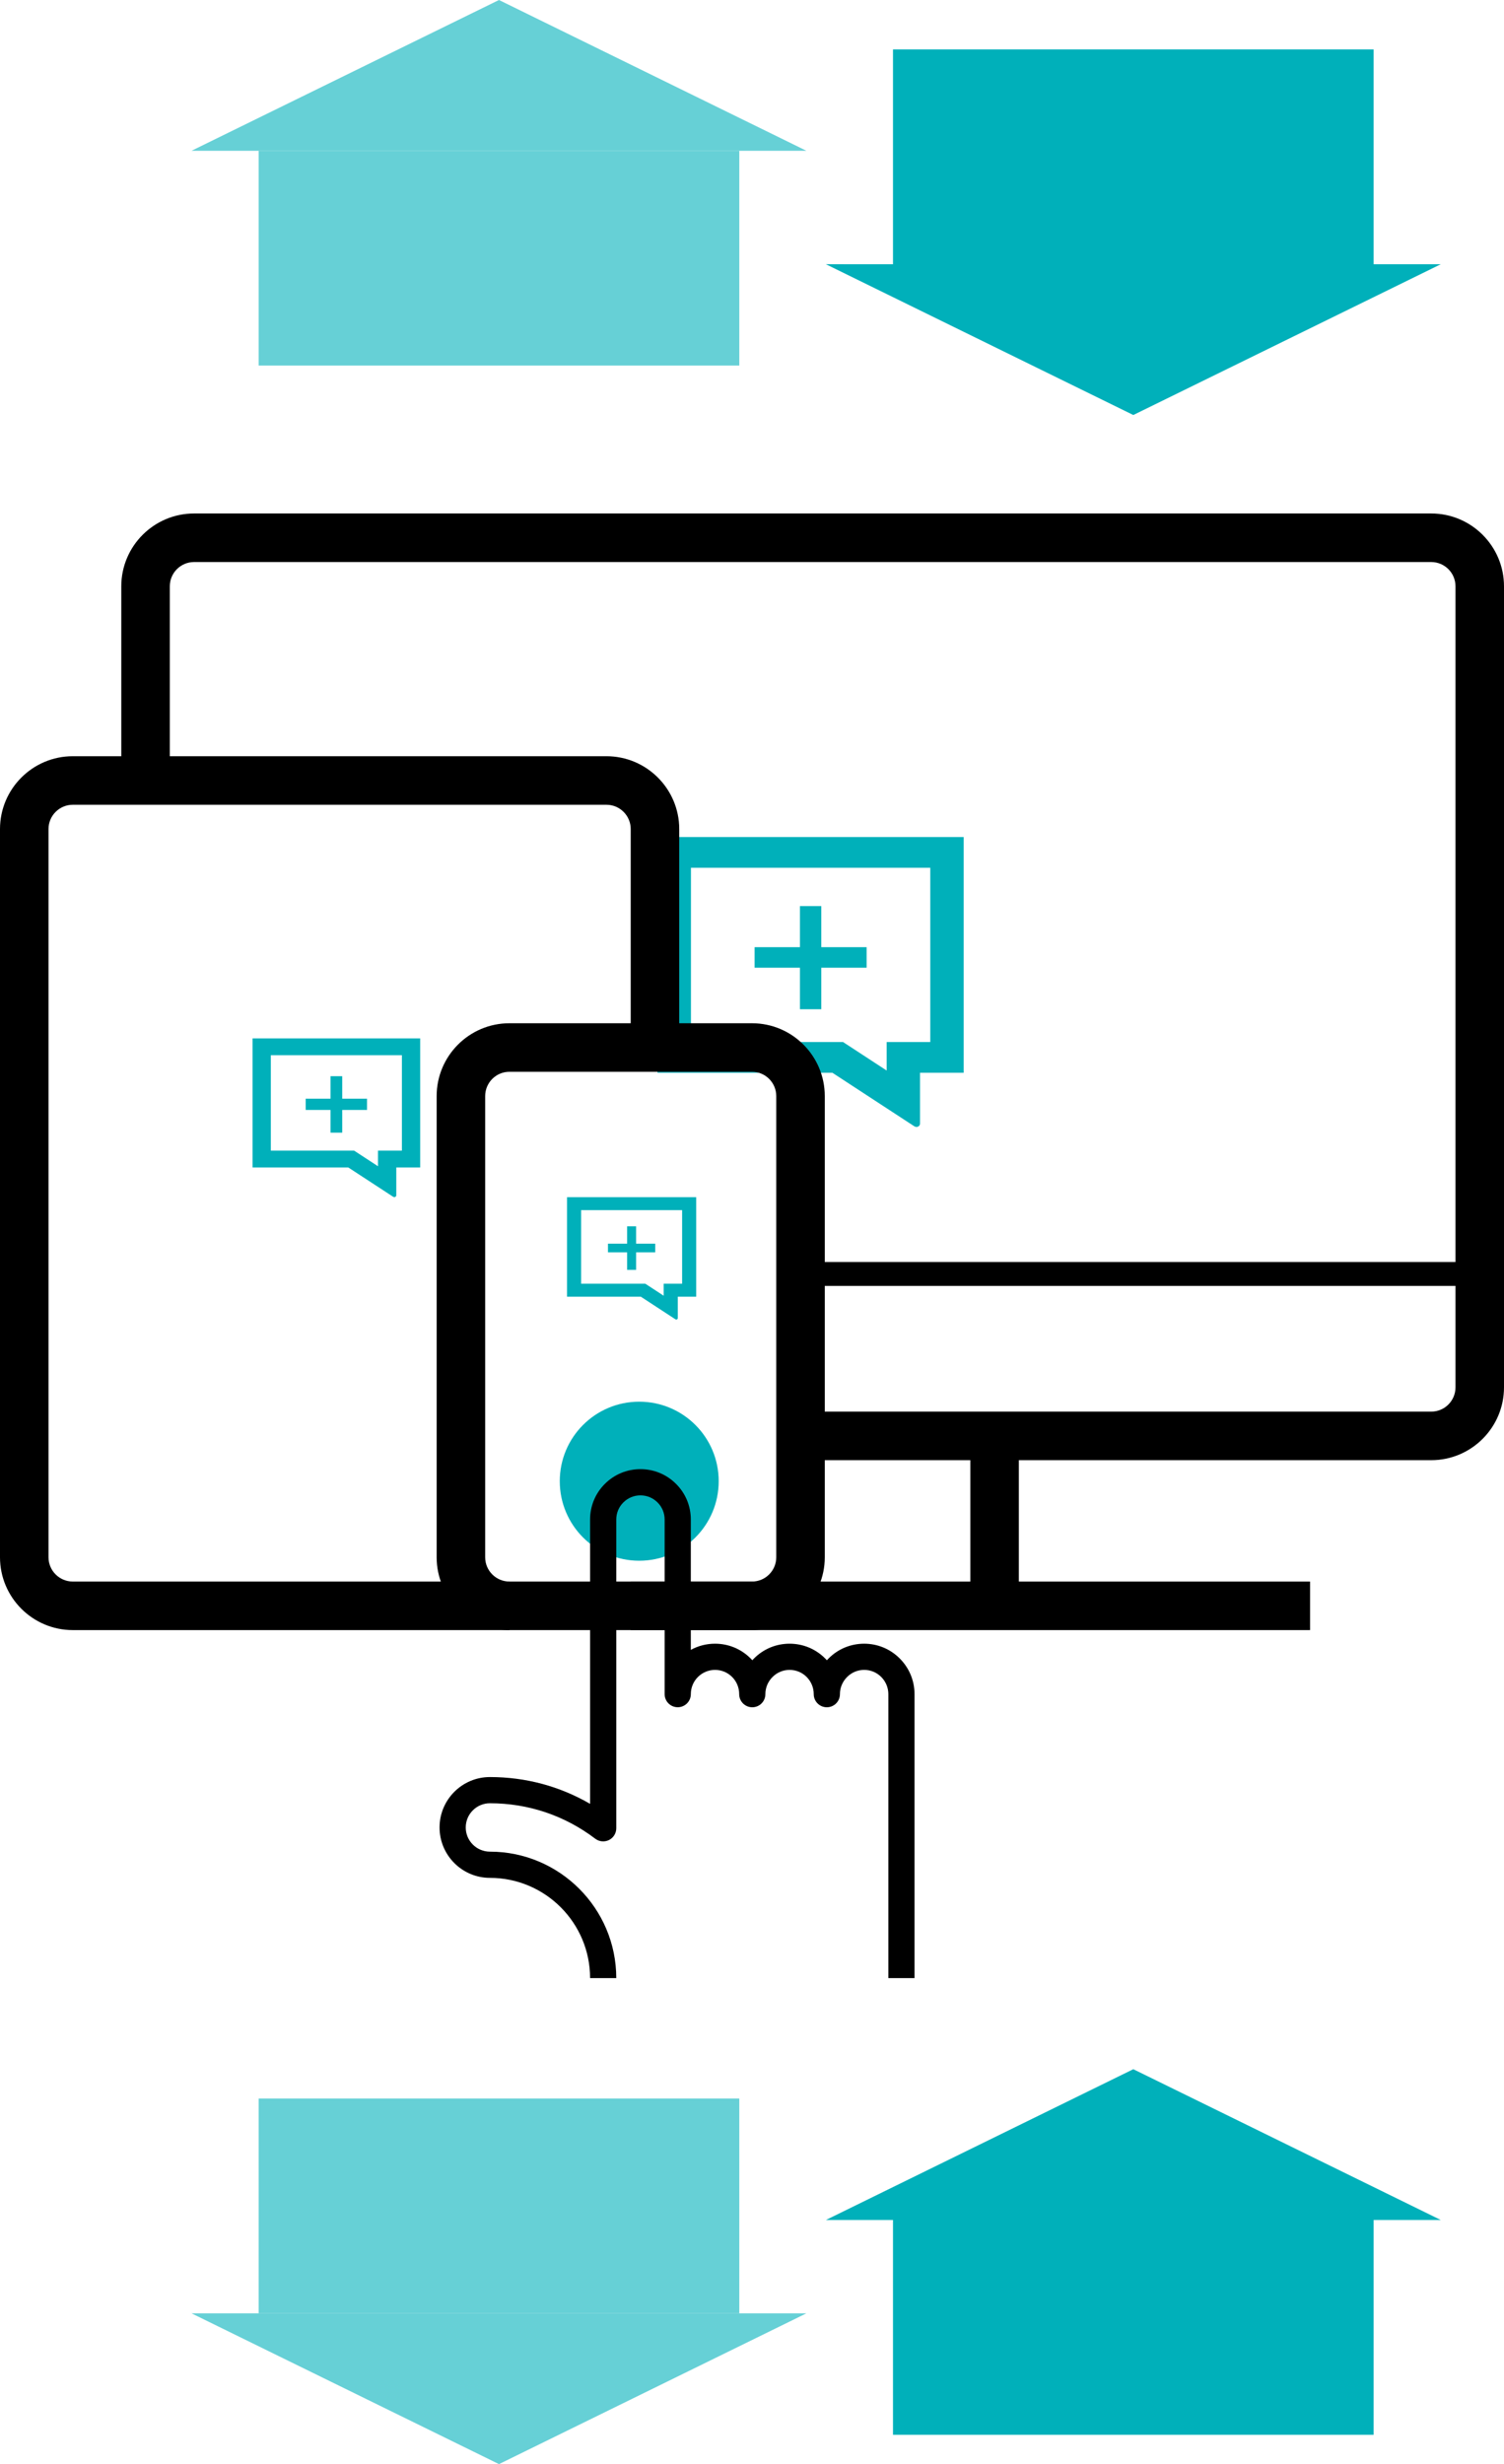 <?xml version="1.0" encoding="UTF-8"?> <!-- Generator: Adobe Illustrator 16.0.0, SVG Export Plug-In . SVG Version: 6.00 Build 0) --> <svg xmlns="http://www.w3.org/2000/svg" xmlns:xlink="http://www.w3.org/1999/xlink" id="Layer_1" x="0px" y="0px" width="279.074px" height="456.922px" viewBox="0 0 279.074 456.922" style="enable-background:new 0 0 279.074 456.922;" xml:space="preserve"> <g> <g> <path style="fill:#00B0BA;" d="M172.617,160.908v32.315h-1.9h-6.194v5.287l-6.485-4.237l-1.611-1.05h-1.973h-26.245v-32.315 H172.617 M178.812,155.211l-56.797-0.002v43.716h32.438l15.237,9.948c0.098,0.057,0.252,0.1,0.402,0.1 c0.119,0,0.181-0.027,0.225-0.051l0.044-0.024c0.226-0.11,0.355-0.309,0.355-0.539v-9.434h8.096V155.211z"></path> <polygon style="fill:#00B0BA;" points="148.433,187.144 148.433,179.443 140.021,179.443 140.021,175.636 148.433,175.636 148.433,168.018 152.394,168.018 152.394,175.636 160.805,175.636 160.805,179.443 152.394,179.443 152.394,187.144 "></polygon> </g> <g> <rect x="148.539" y="234.016" width="126.034" height="4.43"></rect> <rect x="180.049" y="266.26" width="9.002" height="31.51"></rect> <rect x="117.032" y="293.268" width="126.057" height="9.002"></rect> <path d="M265.572,270.762H148.539v-9.002h117.033c2.481,0,4.5-2.018,4.5-4.502v-148.54c0-2.483-2.019-4.5-4.5-4.5H36.01 c-2.484,0-4.501,2.017-4.501,4.5v36.011h-9.003v-36.011c0-7.445,6.058-13.503,13.504-13.503h229.562 c7.445,0,13.502,6.058,13.502,13.503v148.54C279.074,264.703,273.018,270.762,265.572,270.762z"></path> <path d="M94.524,302.27H13.504C6.057,302.27,0,296.213,0,288.766V153.73c0-7.445,6.057-13.504,13.504-13.504h99.025 c7.447,0,13.506,6.059,13.506,13.504v40.512h-9.003V153.73c0-2.483-2.019-4.502-4.503-4.502H13.504 c-2.483,0-4.502,2.019-4.502,4.502v135.035c0,2.484,2.019,4.502,4.502,4.502h81.021V302.27z"></path> <path d="M139.537,302.27H94.524c-7.445,0-13.502-6.057-13.502-13.504v-85.521c0-7.447,6.057-13.504,13.502-13.504h45.013 c7.446,0,13.504,6.057,13.504,13.504v85.521C153.041,296.213,146.983,302.27,139.537,302.27z M94.524,198.742 c-2.482,0-4.499,2.02-4.499,4.502v85.521c0,2.484,2.017,4.502,4.499,4.502h45.013c2.484,0,4.501-2.018,4.501-4.502v-85.521 c0-2.482-2.017-4.502-4.501-4.502H94.524z"></path> </g> <g> <path style="fill:#00B0BA;" d="M133.357,274.66c0,8.149-6.6,14.747-14.748,14.747c-8.143,0-14.741-6.598-14.741-14.747 c0-8.144,6.599-14.745,14.741-14.745C126.758,259.915,133.357,266.517,133.357,274.66z"></path> <path d="M169.697,366.798h-4.859v-52.654c0-1.195-0.469-2.324-1.321-3.182c-0.847-0.846-1.972-1.314-3.16-1.314 c-1.2,0-2.324,0.467-3.169,1.314c-0.864,0.861-1.336,1.988-1.336,3.182c0,0.002,0,0.004,0,0.006c0,1.34-1.088,2.428-2.43,2.428 c-1.343,0-2.43-1.088-2.43-2.428c0-1.201-0.467-2.334-1.315-3.189c-0.843-0.846-1.969-1.312-3.166-1.312 c-1.192,0-2.315,0.467-3.162,1.316c-0.86,0.857-1.332,1.986-1.332,3.186c0,1.34-1.087,2.428-2.429,2.428 c-1.341,0-2.428-1.086-2.429-2.426v-0.002c0-1.211-0.465-2.342-1.309-3.188c-0.848-0.848-1.976-1.314-3.171-1.314 s-2.326,0.469-3.182,1.32c-0.844,0.846-1.311,1.977-1.311,3.176c0,1.342-1.088,2.428-2.429,2.428c-1.342,0-2.43-1.086-2.43-2.428 v-32.373c0-1.201-0.466-2.328-1.313-3.168c-0.849-0.852-1.974-1.318-3.177-1.318c-1.196,0-2.322,0.467-3.171,1.312 c-0.85,0.844-1.315,1.971-1.315,3.174v57.246c0,0.924-0.522,1.768-1.349,2.178s-1.814,0.316-2.55-0.242 c-5.667-4.303-12.426-6.576-19.545-6.576c-2.474,0-4.486,2.012-4.486,4.488c0,2.475,2.013,4.488,4.486,4.488 c12.927,0,23.443,10.518,23.443,23.445h-4.857c0-10.25-8.338-18.586-18.586-18.586c-5.153,0-9.345-4.195-9.345-9.348 c0-5.154,4.191-9.346,9.345-9.346c6.612,0,12.955,1.703,18.586,4.969v-52.717c0-2.508,0.975-4.857,2.744-6.615 c1.762-1.76,4.107-2.73,6.6-2.73c2.504,0,4.851,0.975,6.61,2.738c1.764,1.754,2.738,4.104,2.738,6.607v24.166 c1.365-0.75,2.898-1.146,4.492-1.146c2.493,0,4.84,0.971,6.608,2.738c0.106,0.107,0.211,0.217,0.312,0.328 c0.104-0.111,0.208-0.223,0.316-0.33c1.758-1.764,4.103-2.736,6.595-2.736c2.497,0,4.846,0.973,6.61,2.744 c0.105,0.105,0.209,0.215,0.311,0.326c0.104-0.113,0.211-0.225,0.32-0.334c1.754-1.762,4.102-2.736,6.604-2.736 c2.485,0,4.828,0.973,6.599,2.74c1.771,1.779,2.742,4.125,2.742,6.613V366.798z"></path> </g> <g> <path style="fill:#00B0BA;" d="M126.568,224.398v13.64h-0.802h-2.615v2.231l-2.736-1.788l-0.681-0.443h-0.832h-11.077v-13.64 H126.568 M129.183,221.994h-23.971v18.449h13.69l6.431,4.199c0.042,0.023,0.106,0.042,0.17,0.042c0.05,0,0.076-0.012,0.095-0.021 l0.019-0.011c0.095-0.048,0.15-0.131,0.15-0.228v-3.982h3.416V221.994z"></path> <polygon style="fill:#00B0BA;" points="116.361,235.472 116.361,232.222 112.811,232.222 112.811,230.615 116.361,230.615 116.361,227.399 118.033,227.399 118.033,230.615 121.583,230.615 121.583,232.222 118.033,232.222 118.033,235.472 "></polygon> </g> <g> <path style="fill:#00B0BA;" d="M74.574,195.666v17.696h-1.041h-3.393v2.896l-3.551-2.32l-0.883-0.575h-1.08H50.254v-17.696H74.574 M77.967,192.545l-31.104-0.001v23.94h17.764l8.344,5.447c0.055,0.031,0.139,0.055,0.221,0.055c0.064,0,0.098-0.015,0.123-0.027 l0.023-0.014c0.123-0.061,0.195-0.169,0.195-0.295v-5.166h4.434V192.545z"></path> <polygon style="fill:#00B0BA;" points="61.33,210.032 61.33,205.816 56.723,205.816 56.723,203.73 61.33,203.73 61.33,199.559 63.5,199.559 63.5,203.73 68.104,203.73 68.104,205.816 63.5,205.816 63.5,210.032 "></polygon> </g> </g> <g> <polygon style="opacity:0.6;fill:#00B0BA;" points="149.637,27.962 92.588,0 35.541,27.956 "></polygon> <rect x="47.997" y="27.97" style="opacity:0.6;fill:#00B0BA;" width="89.182" height="39.819"></rect> <polygon style="fill:#00B0BA;" points="153.242,48.994 210.291,76.956 267.338,49 "></polygon> <rect x="165.7" y="9.167" style="fill:#00B0BA;" width="89.182" height="40.061"></rect> </g> <g> <polygon style="opacity:0.6;fill:#00B0BA;" points="149.637,428.96 92.588,456.922 35.541,428.966 "></polygon> <rect x="47.997" y="389.133" style="opacity:0.6;fill:#00B0BA;" width="89.182" height="39.819"></rect> <polygon style="fill:#00B0BA;" points="153.242,411.656 210.291,383.694 267.338,411.65 "></polygon> <rect x="165.7" y="411.423" style="fill:#00B0BA;" width="89.182" height="40.061"></rect> </g> </svg> 